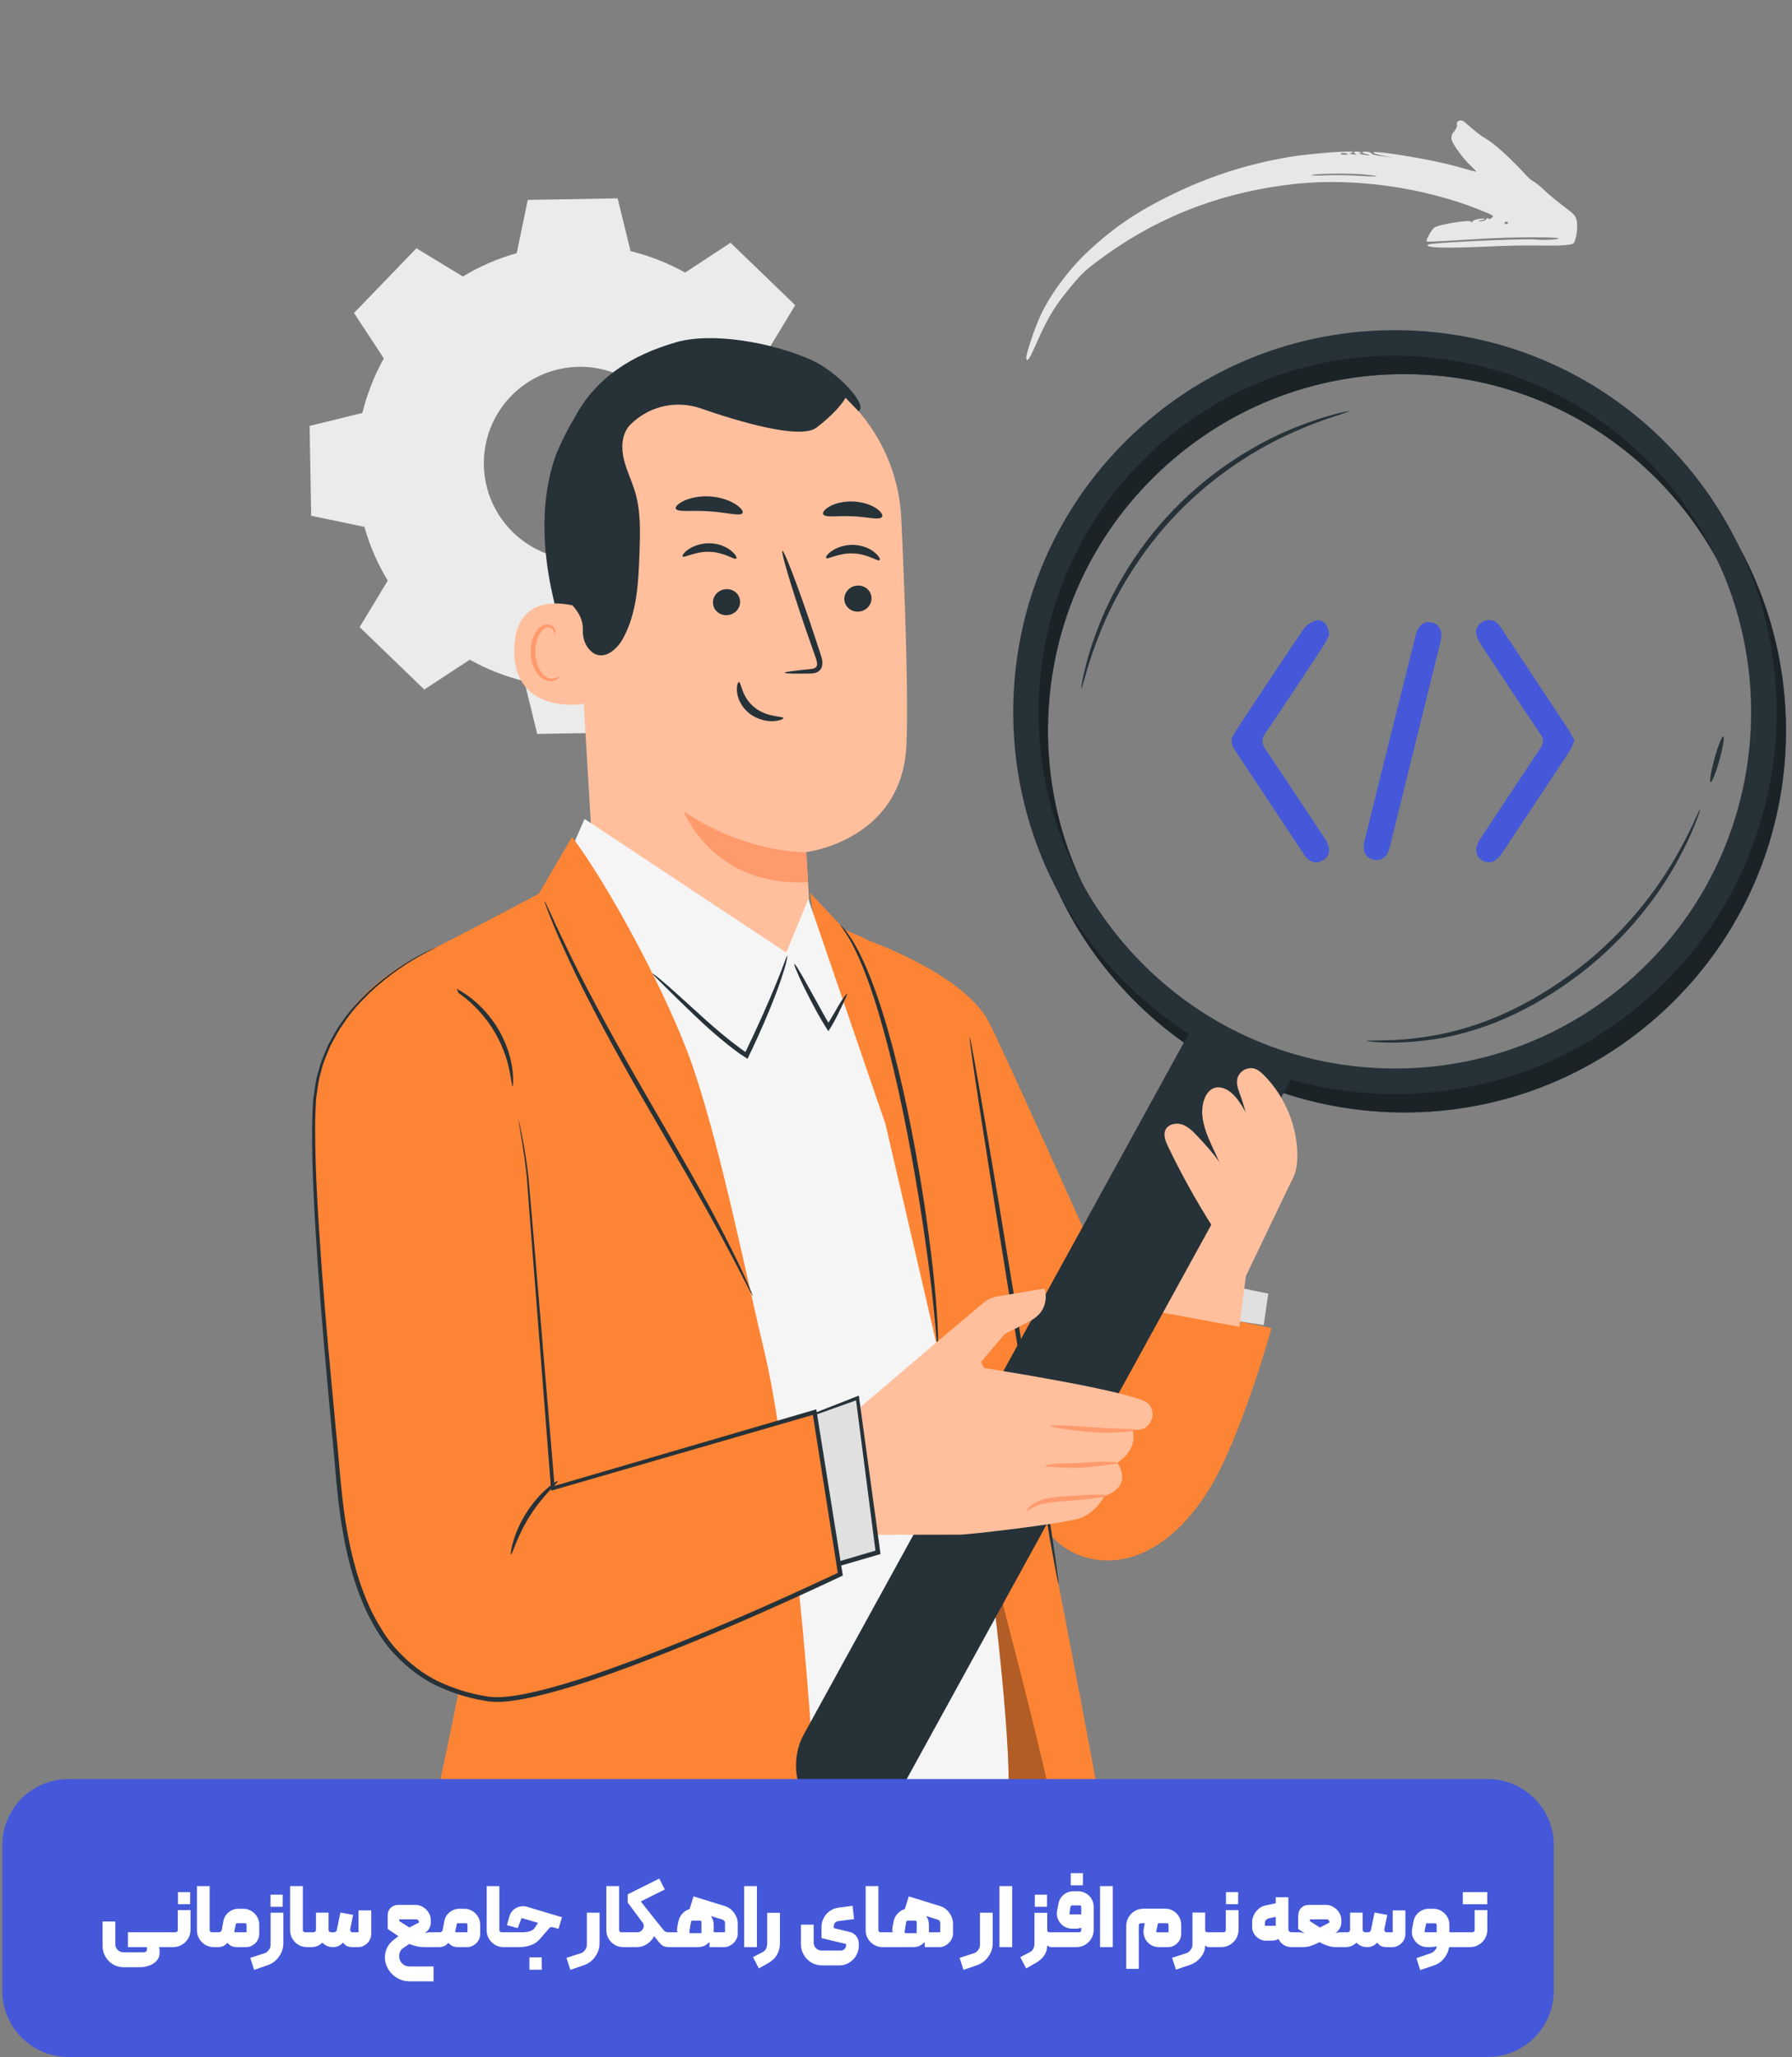 <svg width="271" height="311" viewBox="0 0 271 311" fill="none" xmlns="http://www.w3.org/2000/svg">
<rect x="0" y="0" width="271" height="311" fill="#808080" stroke="none"/>
<path d="M235.779 37.122C234.783 37.133 232.903 37.136 231.569 37.113C230.271 37.096 227.495 37.161 225.402 37.257C218.519 37.581 215.301 37.471 215.975 36.977C216.383 36.678 230.401 36.032 232.324 36.217C233.55 36.349 236.069 36.191 235.662 36.021C235.134 35.814 228.296 35.856 224.629 36.074C222.676 36.192 219.905 36.348 218.463 36.435C217.022 36.523 215.803 36.572 215.759 36.511C215.61 36.307 216.449 34.755 216.898 34.426C217.592 33.918 222.448 33.141 222.479 33.525C222.501 33.727 222.557 33.717 222.62 33.546C222.683 33.375 223.13 33.172 223.611 33.101C224.573 32.959 224.91 33.118 223.998 33.286C223.421 33.397 223.4 33.412 223.956 33.442C224.299 33.441 224.665 33.298 224.804 33.102C224.908 32.901 225.04 32.867 225.053 33.014C225.046 33.175 225.283 33.157 225.549 32.963C226.028 32.674 225.933 32.588 223.806 31.74C215.405 28.364 205.008 26.889 196.269 27.761C185.358 28.881 175.724 32.47 167.235 38.565C164.322 40.668 163.754 41.178 162.199 43.036C159.694 45.996 158.558 47.828 157.027 51.261C155.678 54.343 155.369 54.82 155.195 54.197C155.079 53.782 156.416 49.741 157.321 47.766C158.772 44.609 161.571 40.809 164.411 38.135C168.749 34.081 172.435 31.662 178.481 28.826C183.82 26.352 189.269 24.672 195.205 23.697C198.117 23.22 204.411 22.734 204.589 22.978C204.649 23.059 204.552 23.099 204.385 23.127C203.91 23.163 204.176 23.312 204.767 23.348C205.14 23.387 205.201 23.342 204.98 23.254C204.472 23.032 204.925 22.794 205.55 22.961C206.018 23.087 206.033 23.107 205.649 23.139C205.426 23.177 205.627 23.28 206.1 23.37C206.61 23.466 207.054 23.516 207.095 23.486C207.156 23.441 206.899 23.348 206.531 23.273C206.163 23.199 205.948 23.076 206.07 22.986C206.315 22.807 207.51 23.025 207.456 23.252C207.46 23.343 208.176 23.506 209.079 23.625L210.694 23.817L209.075 23.535C208.183 23.345 207.564 23.142 207.707 23.037C208.135 22.723 217.223 24.252 220.278 25.169C221.905 25.634 223.239 26 223.265 25.949C223.256 25.894 222.882 25.512 222.428 25.063C221.289 24.023 219.755 21.928 219.532 21.154C219.422 20.704 219.544 20.271 219.892 19.89C220.18 19.555 220.393 19.117 220.335 18.91C220.146 18.267 220.954 17.957 221.523 18.477C222.952 19.742 223.882 20.498 224.564 20.873C226.039 21.73 228.287 23.77 231.023 26.734C231.207 26.943 231.657 27.3 232.023 27.5C232.369 27.716 233.089 28.313 233.623 28.828C234.157 29.343 235.387 30.379 236.423 31.151C238.09 32.399 238.289 32.628 238.456 33.412C238.665 34.383 238.329 36.535 237.9 36.849C237.737 36.969 236.78 37.076 235.779 37.122ZM228.067 33.617C228.022 33.556 227.866 33.514 227.699 33.543C227.552 33.557 227.48 33.672 227.555 33.774C227.644 33.896 227.821 33.923 227.923 33.848C228.045 33.758 228.097 33.658 228.067 33.617ZM206.299 26.381C204.573 26.208 200.054 26.206 198.632 26.405C197.761 26.543 198.948 26.58 201.203 26.49C202.472 26.466 204.564 26.496 205.831 26.599C208.729 26.788 209.019 26.669 206.299 26.381ZM203.475 23.169C203.213 23.111 202.905 23.118 202.782 23.208C202.66 23.298 202.846 23.38 203.189 23.378C203.983 23.391 204.085 23.316 203.475 23.169Z" fill="#E7E7E7"/>
<path d="M70.005 41.806C72.57 40.247 75.306 39.071 78.14 38.278L79.813 30.229L93.404 29.988L95.36 37.966C98.208 38.674 100.986 39.751 103.608 41.211L110.482 36.705L120.26 46.142L116.009 53.17C117.568 55.734 118.744 58.483 119.538 61.303L127.588 62.975L127.828 76.564L119.849 78.519C119.141 81.367 118.064 84.144 116.604 86.766L121.111 93.638L111.672 103.415L104.643 99.15C102.077 100.709 99.342 101.885 96.508 102.678L94.835 110.726L81.244 110.967L79.288 102.99C76.439 102.281 73.662 101.204 71.04 99.745L64.166 104.251L54.387 94.814L58.639 87.786C57.08 85.221 55.904 82.487 55.11 79.653L47.06 77.981L46.819 64.392L54.798 62.437C55.507 59.589 56.584 56.811 58.044 54.19L53.537 47.318L62.976 37.541L70.005 41.806ZM77.261 59.914C71.663 65.71 71.834 74.934 77.63 80.531C83.427 86.128 92.653 85.958 98.251 80.163C103.849 74.367 103.679 65.143 97.882 59.546C92.086 53.949 82.86 54.119 77.261 59.914Z" fill="#EBEBEB"/>
<path d="M87.777 103.906C85.822 98.253 83.88 92.556 82.93 86.662C81.981 80.753 82.038 74.59 84.008 68.936C84.305 68.086 86.885 62.333 87.791 62.404C88.444 62.46 86.885 67.802 87.21 68.355C90.428 73.64 91.391 80.045 91.009 86.223C90.626 92.401 89.45 97.955 87.763 103.906" fill="#263238"/>
<path d="M109.05 52.839L110.439 52.882C124.399 53.364 135.666 64.472 136.304 78.429C136.899 91.409 137.395 105.762 137.069 112.72C136.403 127.102 121.933 128.83 121.933 128.83C121.905 128.83 122.826 144.02 122.826 144.02L107.661 144.516L90.272 139.755L86.757 81.093C85.978 66.116 94.056 53.179 109.05 52.825V52.839Z" fill="#FFBF9D"/>
<path d="M121.932 128.845C121.932 128.845 112.848 129.071 103.395 122.667C103.395 122.667 107.788 134.172 122.188 133.365L121.932 128.845Z" fill="#FF9A6C"/>
<path d="M131.797 90.474C131.797 91.565 130.876 92.457 129.742 92.472C128.608 92.5 127.687 91.635 127.687 90.544C127.687 89.453 128.608 88.561 129.742 88.532C130.876 88.504 131.797 89.368 131.797 90.46V90.474Z" fill="#263238"/>
<path d="M133.029 84.692C132.76 84.947 131.244 83.743 129.033 83.672C126.822 83.573 125.164 84.65 124.937 84.367C124.824 84.239 125.093 83.771 125.83 83.275C126.539 82.794 127.743 82.326 129.118 82.383C130.493 82.439 131.641 82.978 132.278 83.531C132.944 84.069 133.157 84.565 133.029 84.678V84.692Z" fill="#263238"/>
<path d="M111.927 91.012C111.927 92.103 111.006 92.996 109.872 93.01C108.738 93.038 107.817 92.174 107.817 91.083C107.817 89.992 108.738 89.099 109.872 89.071C111.006 89.042 111.927 89.907 111.927 90.998V91.012Z" fill="#263238"/>
<path d="M111.346 84.452C111.077 84.707 109.56 83.502 107.349 83.431C105.138 83.332 103.48 84.409 103.253 84.126C103.14 83.998 103.409 83.531 104.146 83.035C104.855 82.553 106.06 82.085 107.434 82.142C108.809 82.199 109.957 82.737 110.595 83.29C111.261 83.828 111.473 84.324 111.346 84.438V84.452Z" fill="#263238"/>
<path d="M118.688 101.71C118.688 101.583 120.062 101.398 122.302 101.186C122.869 101.143 123.407 101.058 123.521 100.676C123.662 100.279 123.45 99.656 123.195 98.99C122.713 97.601 122.202 96.156 121.678 94.639C119.566 88.447 118.064 83.346 118.319 83.275C118.574 83.191 120.488 88.15 122.585 94.342C123.095 95.872 123.577 97.332 124.031 98.72C124.215 99.372 124.569 100.109 124.243 100.945C124.073 101.356 123.648 101.653 123.294 101.738C122.925 101.838 122.613 101.838 122.33 101.838C120.091 101.88 118.702 101.838 118.688 101.724V101.71Z" fill="#263238"/>
<path d="M112.296 77.565C111.97 78.118 109.858 77.452 107.236 77.31C104.628 77.112 102.432 77.494 102.191 76.899C102.091 76.616 102.545 76.12 103.48 75.695C104.402 75.27 105.819 74.958 107.392 75.057C108.951 75.156 110.311 75.652 111.176 76.205C112.04 76.743 112.437 77.296 112.296 77.565Z" fill="#263238"/>
<path d="M133.356 78.189C132.888 78.685 131.103 78.132 128.934 78.061C126.766 77.934 124.923 78.316 124.513 77.792C124.328 77.537 124.626 77.041 125.448 76.573C126.242 76.12 127.574 75.751 129.062 75.822C130.55 75.893 131.825 76.375 132.577 76.899C133.328 77.424 133.569 77.948 133.37 78.189H133.356Z" fill="#263238"/>
<path d="M87.565 91.806C87.324 91.692 77.786 88.547 77.757 98.38C77.729 108.228 88.571 106.556 88.585 106.273C88.599 105.989 87.565 91.806 87.565 91.806Z" fill="#FFBF9D"/>
<path d="M84.645 102.206C84.645 102.206 84.475 102.319 84.178 102.461C83.894 102.589 83.412 102.674 82.902 102.489C81.868 102.107 80.989 100.449 80.946 98.678C80.918 97.785 81.116 96.935 81.428 96.227C81.726 95.504 82.194 95.008 82.718 94.909C83.242 94.795 83.611 95.107 83.724 95.376C83.852 95.645 83.795 95.844 83.838 95.858C83.866 95.886 84.05 95.688 83.965 95.291C83.922 95.093 83.809 94.866 83.582 94.668C83.341 94.469 83.001 94.37 82.633 94.413C81.868 94.469 81.187 95.164 80.833 95.929C80.436 96.708 80.209 97.672 80.238 98.678C80.294 100.662 81.301 102.518 82.732 102.929C83.427 103.113 84.008 102.9 84.305 102.674C84.617 102.433 84.659 102.206 84.631 102.192L84.645 102.206Z" fill="#FF9A6C"/>
<path d="M129.827 62.177C131.414 61.284 126.595 56.155 122.67 54.412C116.731 51.763 107.689 50.175 102.247 51.748C95.685 53.647 90.257 56.949 86.998 62.956C83.738 68.95 82.548 75.922 82.774 82.751C82.845 84.834 83.072 87.002 84.206 88.759C85.595 90.927 88.245 92.287 88.146 95.277C88.103 96.368 88.429 97.473 89.195 98.281C91.009 100.18 93.205 98.366 94.197 96.567C96.337 92.698 96.55 88.093 96.706 83.672C96.819 80.527 96.933 77.324 96.026 74.32C95.53 72.677 94.75 71.132 94.353 69.474C93.956 67.817 93.985 65.918 95.019 64.558C95.189 64.331 95.459 64.062 95.813 63.75C98.591 61.284 102.488 60.533 105.989 61.752C111.544 63.679 121.026 66.541 123.492 64.643C127.035 61.908 127.871 60.137 127.871 60.137L129.841 62.191L129.827 62.177Z" fill="#263238"/>
<path d="M111.757 103.127C112.097 103.099 112.125 105.366 114.081 106.939C116.037 108.526 118.432 108.242 118.46 108.554C118.489 108.696 117.936 108.993 116.916 109.036C115.924 109.078 114.464 108.781 113.259 107.817C112.069 106.84 111.544 105.536 111.459 104.615C111.36 103.666 111.601 103.113 111.757 103.113V103.127Z" fill="#263238"/>
<path d="M149.456 185.31L131.103 142.022L127.758 140.563L122.5 134.994L143.829 280.317H167.653C165.017 263.555 149.442 185.325 149.442 185.325L149.456 185.31Z" fill="#FD8434"/>
<g opacity="0.3">
<path d="M128.141 156.66C128.141 156.66 135.326 199.041 134.49 198.786C133.668 198.531 143.829 280.303 143.829 280.303H160.51C158.441 263.484 128.126 156.646 128.126 156.646L128.141 156.66Z" fill="black"/>
</g>
<path d="M191.108 200.344L191.802 195.583L173.038 191.743L171.777 197.312L191.108 200.344Z" fill="#E0E0E0"/>
<path d="M131.088 142.108C131.088 142.108 145.969 147.265 149.64 154.718C153.311 162.172 168.319 195.753 168.319 195.753L168.971 204.099L171.777 196.504L192.285 200.798C192.285 200.798 187.608 217.716 182.647 225.509C174.371 238.489 164.153 237.426 159.334 232.608C154.983 228.272 151.61 218.425 151.61 218.425L131.088 142.108Z" fill="#FD8434"/>
<path d="M141.802 204.241C141.802 204.241 141.703 203.306 141.562 201.634C141.42 199.962 141.193 197.525 140.839 194.535C140.13 188.555 138.94 180.309 137.196 171.283C135.439 162.257 133.398 154.18 131.357 148.526C130.351 145.692 129.317 143.496 128.495 142.037C127.644 140.591 127.035 139.883 127.092 139.84C127.106 139.826 127.276 139.996 127.573 140.322C127.885 140.648 128.254 141.187 128.736 141.895C129.643 143.326 130.762 145.522 131.839 148.356C134.022 154.01 136.148 162.101 137.905 171.155C139.662 180.195 140.768 188.47 141.349 194.478C141.632 197.482 141.788 199.919 141.845 201.605C141.859 202.456 141.873 203.107 141.859 203.547C141.859 203.986 141.831 204.227 141.802 204.227V204.241Z" fill="#263238"/>
<path d="M146.635 156.815C146.834 156.787 149.994 175.264 153.707 198.077C157.421 220.904 160.269 239.424 160.085 239.452C159.887 239.481 156.726 221.018 153.013 198.191C149.3 175.378 146.451 156.844 146.635 156.815Z" fill="#263238"/>
<path d="M82.802 136.681L88.4 123.815L118.899 144.02L122.244 135.944L133.908 169.951L149.625 237.667C150.121 239.523 153.366 267.338 152.318 272.311C151.567 275.882 151.113 278.121 147.825 279.708L144.679 280.175L110.991 281.281L88.074 151.233L82.816 136.681H82.802Z" fill="#F5F5F5"/>
<path d="M63.925 281.281H123.591C123.321 261.968 119.424 220.238 115.569 204.241C112.99 193.557 109.234 174.556 104.926 161.718C101.326 150.978 91.915 133.606 86.502 126.549L81.485 135.122C81.485 135.122 69.948 141.286 64.293 144.035C46.876 152.522 44.608 167.853 50.22 186.401C51.156 189.476 51.822 191.134 53.111 194.733C58.752 210.475 71.961 237.893 71.408 243.646C70.841 249.569 67.142 266.743 63.925 281.281Z" fill="#FD8434"/>
<path d="M113.855 195.966C113.855 195.966 113.713 195.768 113.501 195.371C113.26 194.903 112.962 194.322 112.594 193.628C111.828 192.098 110.68 189.916 109.235 187.223C106.358 181.839 102.106 174.556 97.415 166.479C92.724 158.402 88.742 150.935 86.162 145.395C84.873 142.618 83.88 140.35 83.257 138.764C82.974 138.027 82.733 137.417 82.548 136.921C82.392 136.496 82.322 136.27 82.35 136.27C82.378 136.27 82.492 136.468 82.69 136.879C82.917 137.361 83.186 137.942 83.526 138.664C84.221 140.223 85.284 142.448 86.63 145.196C89.323 150.68 93.362 158.091 98.039 166.153C102.716 174.216 106.925 181.555 109.688 187.011C111.077 189.731 112.154 191.97 112.849 193.529C113.161 194.251 113.416 194.847 113.628 195.342C113.798 195.753 113.883 195.98 113.855 195.994V195.966Z" fill="#263238"/>
<path d="M77.517 164.254C77.404 164.254 77.347 163.192 76.978 161.548C76.624 159.904 75.859 157.68 74.484 155.512C73.109 153.344 71.423 151.714 70.091 150.68C68.758 149.646 67.823 149.15 67.866 149.051C67.894 148.98 68.929 149.32 70.374 150.283C71.82 151.233 73.634 152.89 75.079 155.143C76.511 157.396 77.219 159.749 77.46 161.463C77.701 163.192 77.574 164.269 77.503 164.254H77.517Z" fill="#263238"/>
<path d="M119.07 144.531C119.07 144.531 119.042 144.984 118.829 145.777C118.616 146.571 118.262 147.704 117.766 149.079C116.774 151.842 115.201 155.611 113.217 159.72L113.047 160.089L112.721 159.862C112.381 159.635 111.984 159.409 111.629 159.139C107.661 156.235 104.6 153.075 102.304 150.878C101.27 149.844 100.377 148.966 99.626 148.229C99.002 147.605 98.662 147.251 98.69 147.209C98.719 147.18 99.129 147.464 99.81 148.03C100.504 148.597 101.468 149.447 102.644 150.51C105.025 152.607 108.157 155.724 112.026 158.558C112.381 158.828 112.749 159.04 113.075 159.267L112.565 159.409C114.549 155.314 116.193 151.601 117.298 148.895C118.418 146.188 118.957 144.488 119.056 144.516L119.07 144.531Z" fill="#263238"/>
<path d="M128.141 150.255C128.141 150.255 127.928 150.836 127.489 151.757C127.035 152.678 126.468 154.01 125.547 155.469L125.264 155.909L124.98 155.455C124.555 154.789 124.13 154.052 123.69 153.287C121.465 149.249 119.963 145.834 120.133 145.749C120.317 145.65 122.103 148.923 124.314 152.933C124.739 153.698 125.15 154.435 125.547 155.087H124.98C125.901 153.712 126.553 152.409 127.12 151.53C127.673 150.652 128.084 150.184 128.155 150.227L128.141 150.255Z" fill="#263238"/>
<path d="M184.801 169.851L170.544 184.574L169.963 197.383L187.423 200.599L188.415 192.919L195.445 178.268L184.801 169.851Z" fill="#FFBF9D"/>
<path d="M155.748 99.16C158.016 87.725 163.741 76.871 172.882 68.313C184.135 57.77 198.832 52.244 214.252 52.74C229.671 53.25 243.971 59.726 254.515 70.977C276.284 94.215 275.093 130.829 251.851 152.593C240.598 163.135 225.901 168.661 210.482 168.165C195.062 167.655 180.762 161.18 170.218 149.929C157.009 135.83 152.262 116.801 155.748 99.16ZM265.201 120.981C268.461 104.516 264.025 86.775 251.709 73.612C241.873 63.112 228.523 57.062 214.138 56.594C199.753 56.127 186.049 61.285 175.533 71.118C165.031 80.952 158.979 94.299 158.512 108.682C158.044 123.064 163.203 136.766 173.038 147.279C182.874 157.779 196.224 163.829 210.609 164.297C224.994 164.765 238.699 159.607 249.215 149.773C257.746 141.782 263.089 131.65 265.201 120.981Z" fill="#455A64"/>
<path d="M155.748 99.16C158.016 87.725 163.741 76.871 172.882 68.313C184.135 57.77 198.832 52.244 214.252 52.74C229.671 53.25 243.971 59.726 254.515 70.977C276.284 94.215 275.093 130.829 251.851 152.593C240.598 163.135 225.901 168.661 210.482 168.165C195.062 167.655 180.762 161.18 170.218 149.929C157.009 135.83 152.262 116.801 155.748 99.16ZM265.201 120.981C268.461 104.516 264.025 86.775 251.709 73.612C241.873 63.112 228.523 57.062 214.138 56.594C199.753 56.127 186.049 61.285 175.533 71.118C165.031 80.952 158.979 94.299 158.512 108.682C158.044 123.064 163.203 136.766 173.038 147.279C182.874 157.779 196.224 163.829 210.609 164.297C224.994 164.765 238.699 159.607 249.215 149.773C257.746 141.782 263.089 131.65 265.201 120.981Z" fill="#263238"/>
<g opacity="0.3">
<path d="M155.748 99.16C158.016 87.725 163.741 76.871 172.882 68.313C184.135 57.77 198.832 52.244 214.252 52.74C229.671 53.25 243.971 59.726 254.515 70.977C276.284 94.215 275.093 130.829 251.851 152.593C240.598 163.135 225.901 168.661 210.482 168.165C195.062 167.655 180.762 161.18 170.218 149.929C157.009 135.83 152.262 116.801 155.748 99.16ZM265.201 120.981C268.461 104.516 264.025 86.775 251.709 73.612C241.873 63.112 228.523 57.062 214.138 56.594C199.753 56.127 186.049 61.285 175.533 71.118C165.031 80.952 158.979 94.299 158.512 108.682C158.044 123.064 163.203 136.766 173.038 147.279C182.874 157.779 196.224 163.829 210.609 164.297C224.994 164.765 238.699 159.607 249.215 149.773C257.746 141.782 263.089 131.65 265.201 120.981Z" fill="black"/>
</g>
<path d="M154.331 96.368C156.598 84.933 162.324 74.08 171.465 65.521C182.718 54.979 197.415 49.453 212.834 49.949C228.254 50.459 242.553 56.934 253.098 68.185C274.866 91.423 273.676 128.037 250.433 149.802C239.18 160.344 224.484 165.87 209.064 165.374C193.645 164.878 179.345 158.388 168.801 147.138C155.592 133.039 150.844 114.009 154.331 96.368ZM263.784 118.204C267.043 101.739 262.607 83.998 250.292 70.835C240.456 60.335 227.106 54.285 212.721 53.817C198.336 53.35 184.631 58.507 174.115 68.341C163.613 78.175 157.562 91.522 157.094 105.904C156.627 120.286 161.785 133.988 171.621 144.502C181.456 155.002 194.807 161.052 209.192 161.52C223.577 161.987 237.281 156.83 247.797 146.996C256.329 139.004 261.672 128.873 263.784 118.204Z" fill="#263238"/>
<path d="M125.801 273.884L122.669 272.113C119.863 270.54 119.821 265.269 121.535 262.265L181.017 154.01L195.756 162.285L136.36 270.37C134.163 274.054 129.401 275.896 125.801 273.87V273.884Z" fill="#263238"/>
<path d="M125.901 214.741L128.409 214.202L141.547 203.008L148.732 196.972C149.342 196.462 150.065 196.136 150.844 196.008L157.959 194.818C157.959 194.818 159.078 197.921 155.833 199.693L151.935 201.705L148.364 205.927L148.817 206.834C148.817 206.834 172.216 210.461 173.676 212.247C175.135 214.032 173.676 215.647 173.024 215.973C172.372 216.299 171.238 216.129 171.238 216.129C171.238 216.129 172.372 218.892 168.97 221.159C168.97 221.159 171.564 224.56 167.029 226.19C167.029 226.19 165.725 228.783 163.131 229.59C160.538 230.398 146.578 232.027 145.118 232.027C143.659 232.027 128.353 232.056 128.353 232.056L124.979 232.608L125.901 214.726V214.741Z" fill="#FFBF9D"/>
<path d="M171.777 216.186C171.791 216.37 168.9 216.781 165.315 216.54C161.743 216.271 158.895 215.775 158.909 215.591C158.923 215.364 161.828 215.548 165.357 215.803C168.886 216.044 171.763 215.973 171.777 216.186Z" fill="#FF9A6C"/>
<path d="M168.971 221.188C168.971 221.287 168.362 221.372 167.384 221.499C166.406 221.627 165.06 221.811 163.543 221.91C162.013 222.009 160.638 221.868 159.66 221.825C158.682 221.754 158.087 221.769 158.059 221.684C158.03 221.584 158.654 221.372 159.646 221.301C160.652 221.202 162.013 221.273 163.487 221.173C164.975 221.088 166.349 220.975 167.341 220.989C168.333 220.989 168.957 221.088 168.957 221.188H168.971Z" fill="#FF9A6C"/>
<path d="M167.483 226.104C167.497 226.303 164.676 226.685 161.176 226.955C159.419 227.068 157.874 227.196 156.853 227.621C155.819 228.003 155.351 228.556 155.266 228.485C155.195 228.457 155.549 227.72 156.641 227.153C157.718 226.558 159.376 226.331 161.119 226.218C164.62 225.949 167.468 225.906 167.483 226.104Z" fill="#FF9A6C"/>
<path d="M118.673 215.492L122.471 237.724L132.774 234.705L129.671 211.368L118.673 215.492Z" fill="#E0E0E0"/>
<path d="M118.673 215.492C118.673 215.492 118.886 215.364 119.368 215.166C119.934 214.939 120.643 214.641 121.508 214.287C123.52 213.494 126.255 212.431 129.572 211.127L129.883 211L129.926 211.34C130.748 217.305 131.811 225.127 132.987 233.685C133.03 234.011 133.072 234.337 133.115 234.663L133.157 234.961L132.86 235.046C129.231 236.108 125.745 237.114 122.542 238.05L122.188 238.149L122.131 237.78C121.04 231.206 120.147 225.594 119.538 221.655C119.254 219.771 119.027 218.24 118.857 217.079C118.701 216.016 118.645 215.463 118.673 215.477C118.701 215.492 118.843 216.087 119.056 217.178C119.282 218.354 119.58 219.898 119.934 221.797C120.671 225.722 121.678 231.234 122.797 237.667L122.372 237.398C125.575 236.448 129.047 235.428 132.69 234.351L132.434 234.734C132.392 234.408 132.349 234.082 132.307 233.756C131.201 225.184 130.195 217.362 129.416 211.397L129.77 211.609C126.468 212.785 123.747 213.749 121.748 214.471C120.841 214.783 120.104 215.038 119.509 215.237C118.985 215.407 118.701 215.492 118.673 215.477V215.492Z" fill="#263238"/>
<path d="M66.08 143.199C66.08 143.199 48.875 150.057 47.571 166.182C46.55 178.707 50.561 216.37 51.114 223.072C52.744 242.895 58.625 254.514 73.761 256.881C84.22 258.524 127.078 238.007 127.078 238.007L123.18 213.494L83.597 225.013L79.77 177.871C79.77 177.871 79.402 174.187 78.381 169.256" fill="#FD8434"/>
<path d="M78.395 169.242C78.395 169.242 78.495 169.568 78.636 170.22C78.778 170.872 78.977 171.835 79.203 173.096C79.43 174.372 79.685 175.93 79.898 177.801C80.068 179.671 80.252 181.825 80.465 184.248C81.287 193.954 82.463 207.911 83.894 224.985L83.54 224.744C95.246 221.315 108.611 217.419 123.095 213.182L123.449 213.083L123.506 213.451C124.753 221.301 126.071 229.505 127.418 237.95L127.46 238.205L127.233 238.319C117.469 242.91 107.123 247.501 96.267 251.61C91.221 253.494 86.19 255.265 81.06 256.47C79.77 256.767 78.48 257.022 77.177 257.178C75.887 257.348 74.512 257.377 73.208 257.122C70.629 256.697 68.149 255.875 65.825 254.77C63.514 253.622 61.474 252.006 59.745 250.179C57.973 248.351 56.712 246.169 55.592 243.987C53.466 239.523 52.332 234.805 51.61 230.2C50.887 225.566 50.66 221.032 50.192 216.639C49.796 212.247 49.413 207.982 49.044 203.844C48.336 195.583 47.769 187.889 47.443 180.847C47.273 177.319 47.174 173.975 47.202 170.787C47.202 169.2 47.273 167.655 47.372 166.153C47.613 164.665 47.727 163.206 48.194 161.86C48.506 160.471 49.115 159.253 49.597 158.034C50.249 156.901 50.788 155.753 51.511 154.789C52.843 152.777 54.387 151.19 55.819 149.816C58.752 147.152 61.403 145.551 63.217 144.545C64.138 144.049 64.847 143.723 65.343 143.496C65.839 143.284 66.094 143.199 66.094 143.199C66.094 143.199 65.853 143.326 65.371 143.553C64.889 143.794 64.195 144.148 63.288 144.658C61.502 145.692 58.894 147.322 56.017 150C54.614 151.374 53.098 152.947 51.808 154.959C51.085 155.909 50.575 157.056 49.937 158.176C49.47 159.38 48.874 160.585 48.577 161.945C48.137 163.263 48.024 164.708 47.797 166.167C47.712 167.655 47.641 169.186 47.656 170.773C47.656 173.932 47.769 177.29 47.953 180.805C48.322 187.833 48.917 195.527 49.64 203.773C50.022 207.897 50.419 212.162 50.83 216.554C51.298 220.947 51.539 225.495 52.262 230.072C52.984 234.649 54.132 239.311 56.216 243.675C57.321 245.814 58.554 247.94 60.269 249.711C61.941 251.482 63.911 253.041 66.15 254.146C68.404 255.223 70.813 256.016 73.336 256.427C74.569 256.668 75.816 256.64 77.092 256.47C78.367 256.328 79.628 256.073 80.904 255.776C85.978 254.585 90.995 252.814 96.026 250.944C106.854 246.849 117.185 242.272 126.936 237.695L126.737 238.064C125.405 229.604 124.101 221.414 122.868 213.55L123.279 213.82C108.781 218.014 95.402 221.882 83.682 225.283L83.356 225.382L83.327 225.056C81.995 207.982 80.904 194.025 80.139 184.304C79.954 181.881 79.799 179.728 79.657 177.857C79.458 176.001 79.232 174.428 79.033 173.153C78.821 171.906 78.665 170.943 78.551 170.262C78.438 169.611 78.395 169.271 78.395 169.271V169.242Z" fill="#263238"/>
<path d="M77.276 235.017C77.106 235.017 77.559 231.9 79.614 228.697C81.655 225.481 84.277 223.766 84.362 223.922C84.504 224.092 82.165 225.991 80.21 229.08C78.225 232.141 77.474 235.074 77.276 235.017Z" fill="#263238"/>
<path d="M187.707 162.073C188.161 161.633 189.068 161.364 189.663 161.548C190.273 161.732 190.755 162.172 191.208 162.625C194.354 165.827 196.197 170.291 196.197 174.783C196.197 176.71 195.687 178.92 193.972 179.799L192.03 178.679C191.421 177.9 189.621 176.596 189.38 175.647C188.374 171.623 189.819 171.793 187.297 164.807C187.056 164.127 186.772 162.979 187.707 162.101V162.073Z" fill="#FFBF9D"/>
<path d="M188.161 167.783C187.622 166.834 186.999 165.898 186.233 165.247C185.468 164.581 184.504 164.212 183.668 164.481C182.322 164.907 181.67 166.834 181.826 168.633C181.982 170.433 182.747 172.119 183.498 173.748C185.1 177.206 186.687 180.663 188.288 184.12L189.21 183.44C189.876 184.092 190.839 183.752 191.279 182.987C191.718 182.222 191.761 181.159 191.732 180.167C191.591 175.845 190.273 171.467 188.161 167.783Z" fill="#FFBF9D"/>
<path d="M185.808 178.127C184.703 175.69 182.86 173.663 181.018 171.708C180.38 171.028 179.686 170.333 178.793 170.022C177.9 169.71 176.738 169.937 176.284 170.759C175.859 171.552 176.242 172.501 176.624 173.309C179.019 178.311 181.783 183.143 184.873 187.776L187.736 184.9C189.039 182.562 186.914 180.578 185.808 178.141V178.127Z" fill="#FFBF9D"/>
<path d="M204.076 62.177C204.076 62.177 203.268 62.489 201.794 62.956C200.32 63.424 198.194 64.189 195.672 65.308C190.612 67.519 183.923 71.501 178.055 77.579C172.174 83.658 168.418 90.474 166.377 95.603C165.343 98.168 164.662 100.307 164.237 101.809C163.812 103.297 163.585 104.133 163.529 104.119C163.5 104.119 163.529 103.892 163.585 103.495C163.656 103.099 163.741 102.489 163.94 101.738C164.28 100.208 164.875 98.026 165.867 95.405C167.795 90.176 171.522 83.205 177.503 77.041C183.469 70.863 190.3 66.91 195.473 64.798C198.053 63.736 200.221 63.056 201.737 62.659C202.489 62.446 203.084 62.333 203.495 62.248C203.892 62.163 204.118 62.135 204.118 62.163L204.076 62.177Z" fill="#263238"/>
<path d="M224.976 268.974H10.352C4.829 268.974 0.352 273.451 0.352 278.974V300.997C0.352 306.519 4.829 310.997 10.352 310.997H224.976C230.499 310.997 234.976 306.519 234.976 300.997V278.974C234.976 273.451 230.499 268.974 224.976 268.974Z" fill="#4558D9"/>
<path d="M24.041 294.385C24.067 294.455 24.088 294.528 24.106 294.606C24.123 294.684 24.132 294.788 24.132 294.918V295.308C24.132 295.733 23.989 296.106 23.703 296.426C23.425 296.756 23.057 297.003 22.598 297.167C22.138 297.341 21.657 297.427 21.155 297.427H18.711C18.13 297.427 17.593 297.284 17.099 296.998C16.613 296.712 16.228 296.322 15.942 295.828C15.656 295.343 15.513 294.81 15.513 294.229V290.511H17.437V293.956C17.437 294.286 17.554 294.567 17.788 294.801C18.022 295.044 18.308 295.165 18.646 295.165H21.701C21.865 295.165 21.991 295.126 22.078 295.048C22.173 294.979 22.221 294.875 22.221 294.736V294.385H19.348V292.136H24.717C24.786 292.136 24.834 292.149 24.86 292.175C24.886 292.193 24.899 292.232 24.899 292.292V294.19C24.899 294.242 24.881 294.29 24.847 294.333C24.812 294.368 24.769 294.385 24.717 294.385H24.041ZM24.717 294.385C24.674 294.385 24.635 294.368 24.6 294.333C24.557 294.29 24.535 294.247 24.535 294.203V292.331C24.535 292.279 24.553 292.236 24.587 292.201C24.622 292.158 24.665 292.136 24.717 292.136H26.55C26.654 292.136 26.737 292.106 26.797 292.045C26.858 291.985 26.888 291.898 26.888 291.785V288.795H28.812V291.759C28.812 292.245 28.695 292.687 28.461 293.085C28.227 293.484 27.907 293.8 27.499 294.034C27.101 294.268 26.663 294.385 26.186 294.385H24.717ZM26.914 286.065H28.76L28.747 287.898H26.914V286.065ZM32.343 294.385C31.875 294.385 31.446 294.273 31.056 294.047C30.666 293.813 30.354 293.501 30.12 293.111C29.895 292.721 29.782 292.297 29.782 291.837V285.168H31.706V291.785C31.706 291.889 31.736 291.976 31.797 292.045C31.858 292.106 31.94 292.136 32.044 292.136H32.694C32.746 292.136 32.789 292.158 32.824 292.201C32.859 292.236 32.876 292.279 32.876 292.331V294.203C32.876 294.325 32.816 294.385 32.694 294.385H32.343ZM32.69 294.385C32.647 294.385 32.608 294.368 32.573 294.333C32.53 294.29 32.508 294.247 32.508 294.203V292.318C32.508 292.249 32.521 292.201 32.547 292.175C32.573 292.149 32.621 292.136 32.69 292.136H33.106C33.21 292.136 33.301 292.106 33.379 292.045C33.466 291.985 33.518 291.902 33.535 291.798L33.782 290.459C33.877 289.922 34.142 289.476 34.575 289.12C35.017 288.765 35.511 288.587 36.057 288.587H36.785C37.218 288.587 37.621 288.696 37.994 288.912C38.367 289.129 38.661 289.424 38.878 289.796C39.095 290.16 39.203 290.563 39.203 291.005V292.435C39.203 292.773 39.112 293.094 38.93 293.397C38.748 293.692 38.505 293.93 38.202 294.112C37.907 294.294 37.591 294.385 37.253 294.385H35.823C35.546 294.385 35.29 294.338 35.056 294.242C34.822 294.147 34.601 293.978 34.393 293.735C34.185 293.978 33.964 294.147 33.73 294.242C33.505 294.338 33.245 294.385 32.95 294.385H32.69ZM37.279 292.136V290.979C37.279 290.927 37.262 290.88 37.227 290.836C37.192 290.793 37.145 290.771 37.084 290.771H35.849C35.754 290.771 35.689 290.832 35.654 290.953L35.433 291.993V292.019C35.433 292.054 35.446 292.084 35.472 292.11C35.498 292.128 35.528 292.136 35.563 292.136H37.279ZM37.845 296.01L39.99 295.321C40.25 295.235 40.471 295.07 40.653 294.827C40.835 294.585 40.926 294.316 40.926 294.021V289.185H42.85V293.813C42.85 294.541 42.629 295.213 42.187 295.828C41.753 296.444 41.19 296.873 40.497 297.115L38.43 297.83L37.845 296.01ZM40.913 286.455H42.759L42.746 288.288H40.913V286.455ZM46.435 294.385C45.967 294.385 45.538 294.273 45.148 294.047C44.758 293.813 44.446 293.501 44.212 293.111C43.987 292.721 43.874 292.297 43.874 291.837V285.168H45.798V291.785C45.798 291.889 45.828 291.976 45.889 292.045C45.95 292.106 46.032 292.136 46.136 292.136H46.786C46.838 292.136 46.881 292.158 46.916 292.201C46.951 292.236 46.968 292.279 46.968 292.331V294.203C46.968 294.325 46.907 294.385 46.786 294.385H46.435ZM46.782 294.385C46.738 294.385 46.699 294.368 46.665 294.333C46.621 294.29 46.6 294.247 46.6 294.203V292.331C46.6 292.279 46.621 292.236 46.665 292.201C46.699 292.158 46.738 292.136 46.782 292.136H47.445C47.54 292.136 47.618 292.097 47.679 292.019C47.748 291.941 47.783 291.85 47.783 291.746V289.172H49.681V291.746C49.681 291.85 49.711 291.941 49.772 292.019C49.841 292.097 49.928 292.136 50.032 292.136H50.513C50.617 292.136 50.708 292.106 50.786 292.045C50.872 291.976 50.924 291.885 50.942 291.772L51.475 289.159L53.399 289.51L52.957 291.694C52.939 291.79 52.961 291.889 53.022 291.993C53.091 292.089 53.169 292.136 53.256 292.136H54.218V288.834H56.142V292.422C56.142 292.76 56.051 293.081 55.869 293.384C55.687 293.688 55.444 293.93 55.141 294.112C54.837 294.294 54.517 294.385 54.179 294.385H53.269C52.974 294.385 52.718 294.338 52.502 294.242C52.285 294.138 52.073 293.956 51.865 293.696C51.648 293.948 51.414 294.125 51.163 294.229C50.92 294.333 50.656 294.385 50.37 294.385C49.711 294.385 49.169 294.16 48.745 293.709C48.285 294.16 47.731 294.385 47.081 294.385H46.782ZM61.939 299.559C61.271 299.559 60.652 299.395 60.08 299.065C59.508 298.736 59.053 298.29 58.715 297.726C58.377 297.172 58.208 296.574 58.208 295.932C58.208 295.43 58.316 294.953 58.533 294.502C58.749 294.06 59.035 293.696 59.391 293.41L60.249 292.734L58.637 291.642L58.624 289.718C58.615 289.19 58.762 288.774 59.066 288.47C59.369 288.158 59.781 288.002 60.301 288.002H62.836C63.226 288.002 63.598 288.111 63.954 288.327C64.318 288.535 64.608 288.817 64.825 289.172C65.041 289.528 65.15 289.909 65.15 290.316V290.667C65.15 290.953 65.08 291.231 64.942 291.499C64.812 291.759 64.63 291.98 64.396 292.162L64.227 292.292C64.565 292.188 64.812 292.136 64.968 292.136H66.099C66.159 292.136 66.203 292.158 66.229 292.201C66.263 292.236 66.281 292.279 66.281 292.331V294.203C66.281 294.247 66.263 294.29 66.229 294.333C66.203 294.368 66.159 294.385 66.099 294.385H64.123C63.403 294.385 62.662 294.225 61.9 293.904L60.886 294.593C60.721 294.706 60.591 294.871 60.496 295.087C60.409 295.304 60.366 295.529 60.366 295.763C60.366 296.188 60.513 296.552 60.808 296.855C61.111 297.159 61.484 297.31 61.926 297.31H65.566V299.559H61.939ZM63.343 290.68V290.563C63.343 290.451 63.304 290.36 63.226 290.29C63.148 290.221 63.052 290.186 62.94 290.186H60.392V290.459L61.913 291.421L63.343 290.68ZM66.104 294.385C66.061 294.385 66.022 294.368 65.987 294.333C65.944 294.29 65.922 294.247 65.922 294.203V292.318C65.922 292.249 65.935 292.201 65.961 292.175C65.987 292.149 66.035 292.136 66.104 292.136H66.52C66.624 292.136 66.715 292.106 66.793 292.045C66.88 291.985 66.932 291.902 66.949 291.798L67.196 290.459C67.291 289.922 67.556 289.476 67.989 289.12C68.431 288.765 68.925 288.587 69.471 288.587H70.199C70.632 288.587 71.035 288.696 71.408 288.912C71.781 289.129 72.075 289.424 72.292 289.796C72.509 290.16 72.617 290.563 72.617 291.005V292.435C72.617 292.773 72.526 293.094 72.344 293.397C72.162 293.692 71.919 293.93 71.616 294.112C71.321 294.294 71.005 294.385 70.667 294.385H69.237C68.96 294.385 68.704 294.338 68.47 294.242C68.236 294.147 68.015 293.978 67.807 293.735C67.599 293.978 67.378 294.147 67.144 294.242C66.919 294.338 66.659 294.385 66.364 294.385H66.104ZM70.693 292.136V290.979C70.693 290.927 70.676 290.88 70.641 290.836C70.606 290.793 70.559 290.771 70.498 290.771H69.263C69.168 290.771 69.103 290.832 69.068 290.953L68.847 291.993V292.019C68.847 292.054 68.86 292.084 68.886 292.11C68.912 292.128 68.942 292.136 68.977 292.136H70.693ZM76.155 294.385C75.687 294.385 75.258 294.273 74.868 294.047C74.478 293.813 74.166 293.501 73.932 293.111C73.706 292.721 73.594 292.297 73.594 291.837V285.168H75.518V291.785C75.518 291.889 75.548 291.976 75.609 292.045C75.669 292.106 75.752 292.136 75.856 292.136H76.506C76.558 292.136 76.601 292.158 76.636 292.201C76.67 292.236 76.688 292.279 76.688 292.331V294.203C76.688 294.325 76.627 294.385 76.506 294.385H76.155ZM76.501 294.385C76.38 294.385 76.32 294.325 76.32 294.203V292.331C76.32 292.288 76.341 292.245 76.385 292.201C76.419 292.158 76.458 292.136 76.501 292.136H79.088C79.47 292.136 79.821 292.084 80.141 291.98C80.471 291.876 80.718 291.699 80.882 291.447L81.195 290.966C81.281 290.836 81.342 290.754 81.376 290.719L78.945 290.004C78.902 289.987 78.872 290 78.855 290.043L78.296 291.512L76.657 291.07L77.034 289.744C77.173 289.259 77.433 288.882 77.814 288.613C78.204 288.336 78.629 288.197 79.088 288.197C79.314 288.197 79.522 288.228 79.713 288.288L84.99 289.874L84.457 291.629L83.704 291.408C83.591 291.374 83.487 291.356 83.391 291.356C83.322 291.356 83.261 291.374 83.21 291.408C83.157 291.434 83.097 291.486 83.028 291.564L81.611 293.202C81.255 293.61 80.809 293.909 80.272 294.099C79.743 294.29 79.166 294.385 78.543 294.385H76.501ZM80.064 295.932H81.909L81.936 297.804H80.064V295.932ZM85.668 296.01L87.813 295.321C88.073 295.235 88.294 295.07 88.476 294.827C88.658 294.585 88.749 294.316 88.749 294.021V289.185H90.673V293.813C90.673 294.541 90.452 295.213 90.01 295.828C89.577 296.444 89.013 296.873 88.32 297.115L86.253 297.83L85.668 296.01ZM94.258 294.385C93.79 294.385 93.361 294.273 92.971 294.047C92.581 293.813 92.269 293.501 92.035 293.111C91.81 292.721 91.697 292.297 91.697 291.837V285.168H93.621V291.785C93.621 291.889 93.652 291.976 93.712 292.045C93.773 292.106 93.855 292.136 93.959 292.136H94.609C94.661 292.136 94.705 292.158 94.739 292.201C94.774 292.236 94.791 292.279 94.791 292.331V294.203C94.791 294.325 94.731 294.385 94.609 294.385H94.258ZM94.605 294.385C94.562 294.385 94.523 294.364 94.488 294.32C94.445 294.277 94.423 294.234 94.423 294.19V292.318C94.423 292.275 94.445 292.236 94.488 292.201C94.523 292.158 94.562 292.136 94.605 292.136H96.438C96.698 292.136 96.915 292.032 97.088 291.824C97.27 291.616 97.361 291.391 97.361 291.148C97.361 291.001 97.326 290.88 97.257 290.784L94.93 287.651V286.403L99.701 284.024L100.533 285.675L96.906 287.482L98.648 289.692C99.038 290.186 99.233 290.745 99.233 291.369C99.233 291.881 99.107 292.37 98.856 292.838C98.605 293.298 98.254 293.67 97.803 293.956C97.352 294.242 96.845 294.385 96.282 294.385H94.605ZM101.222 294.385C100.875 294.385 100.589 294.338 100.364 294.242C100.139 294.147 99.909 293.952 99.675 293.657L97.348 290.784L98.648 289.692L100.325 291.785C100.446 291.933 100.563 292.028 100.676 292.071C100.797 292.115 100.945 292.136 101.118 292.136H101.274C101.326 292.136 101.369 292.154 101.404 292.188C101.439 292.214 101.456 292.253 101.456 292.305V294.19C101.456 294.234 101.434 294.277 101.391 294.32C101.348 294.364 101.3 294.385 101.248 294.385H101.222ZM107.302 293.631C106.999 293.9 106.721 294.095 106.47 294.216C106.219 294.329 105.868 294.385 105.417 294.385H101.27C101.149 294.385 101.088 294.325 101.088 294.203V292.318C101.088 292.197 101.149 292.136 101.27 292.136H102.492C102.414 292.041 102.375 291.915 102.375 291.759C102.375 291.699 102.401 291.512 102.453 291.2L102.596 290.498C102.709 289.935 102.982 289.471 103.415 289.107C103.857 288.735 104.36 288.553 104.923 288.561L105.508 288.574C105.941 288.583 106.34 288.696 106.704 288.912C107.077 289.129 107.371 289.424 107.588 289.796C107.813 290.16 107.926 290.563 107.926 291.005V292.136H109.642V290.719C109.642 290.624 109.607 290.529 109.538 290.433C109.477 290.338 109.391 290.273 109.278 290.238L104.273 288.665L104.884 286.715L109.629 288.184C110.002 288.297 110.335 288.492 110.63 288.769C110.925 289.047 111.154 289.367 111.319 289.731C111.484 290.095 111.566 290.459 111.566 290.823V292.37C111.566 292.708 111.466 293.033 111.267 293.345C111.076 293.657 110.821 293.909 110.5 294.099C110.188 294.29 109.863 294.385 109.525 294.385H107.302V293.631ZM106.08 290.589C106.08 290.529 106.058 290.481 106.015 290.446C105.98 290.403 105.933 290.381 105.872 290.381H104.741C104.68 290.381 104.624 290.399 104.572 290.433C104.529 290.468 104.503 290.516 104.494 290.576L104.247 292.032V292.058C104.247 292.11 104.26 292.162 104.286 292.214C104.321 292.258 104.364 292.279 104.416 292.279H106.08V290.589ZM112.543 285.168H114.467V294.385H112.543V285.168ZM113.877 295.906L115.333 295.139C115.792 294.905 116.022 294.455 116.022 293.787V289.198H117.946V293.709C117.946 294.411 117.803 295.014 117.517 295.516C117.231 296.028 116.785 296.457 116.178 296.803L114.761 297.609L113.877 295.906ZM128.509 292.097C128.916 292.193 129.246 292.405 129.497 292.734C129.748 293.064 129.874 293.441 129.874 293.865V294.177C129.874 294.715 129.74 295.209 129.471 295.659C129.211 296.119 128.851 296.483 128.392 296.751C127.941 297.02 127.447 297.154 126.91 297.154H124.323C123.742 297.154 123.205 297.011 122.711 296.725C122.226 296.439 121.84 296.049 121.554 295.555C121.268 295.07 121.125 294.537 121.125 293.956V290.992H123.049V293.696C123.049 294.034 123.166 294.32 123.4 294.554C123.634 294.788 123.916 294.905 124.245 294.905H127.17C127.387 294.905 127.569 294.827 127.716 294.671C127.872 294.524 127.95 294.338 127.95 294.112V293.917L124.232 293.02V291.369C124.232 290.884 124.34 290.429 124.557 290.004C124.782 289.571 125.09 289.216 125.48 288.938C125.879 288.652 126.325 288.479 126.819 288.418L128.925 288.145L129.159 290.147L126.832 290.446C126.607 290.472 126.425 290.555 126.286 290.693C126.156 290.832 126.091 291.005 126.091 291.213V291.512L128.509 292.097ZM133.474 294.385C133.006 294.385 132.577 294.273 132.187 294.047C131.797 293.813 131.485 293.501 131.251 293.111C131.026 292.721 130.913 292.297 130.913 291.837V285.168H132.837V291.785C132.837 291.889 132.867 291.976 132.928 292.045C132.989 292.106 133.071 292.136 133.175 292.136H133.825C133.877 292.136 133.92 292.158 133.955 292.201C133.99 292.236 134.007 292.279 134.007 292.331V294.203C134.007 294.325 133.946 294.385 133.825 294.385H133.474ZM139.853 293.631C139.549 293.9 139.272 294.095 139.021 294.216C138.769 294.329 138.418 294.385 137.968 294.385H133.821C133.699 294.385 133.639 294.325 133.639 294.203V292.318C133.639 292.197 133.699 292.136 133.821 292.136H135.043C134.965 292.041 134.926 291.915 134.926 291.759C134.926 291.699 134.952 291.512 135.004 291.2L135.147 290.498C135.259 289.935 135.532 289.471 135.966 289.107C136.408 288.735 136.91 288.553 137.474 288.561L138.059 288.574C138.492 288.583 138.891 288.696 139.255 288.912C139.627 289.129 139.922 289.424 140.139 289.796C140.364 290.16 140.477 290.563 140.477 291.005V292.136H142.193V290.719C142.193 290.624 142.158 290.529 142.089 290.433C142.028 290.338 141.941 290.273 141.829 290.238L136.824 288.665L137.435 286.715L142.18 288.184C142.552 288.297 142.886 288.492 143.181 288.769C143.475 289.047 143.705 289.367 143.87 289.731C144.034 290.095 144.117 290.459 144.117 290.823V292.37C144.117 292.708 144.017 293.033 143.818 293.345C143.627 293.657 143.371 293.909 143.051 294.099C142.739 294.29 142.414 294.385 142.076 294.385H139.853V293.631ZM138.631 290.589C138.631 290.529 138.609 290.481 138.566 290.446C138.531 290.403 138.483 290.381 138.423 290.381H137.292C137.231 290.381 137.175 290.399 137.123 290.433C137.079 290.468 137.053 290.516 137.045 290.576L136.798 292.032V292.058C136.798 292.11 136.811 292.162 136.837 292.214C136.871 292.258 136.915 292.279 136.967 292.279H138.631V290.589ZM145.12 296.01L147.265 295.321C147.525 295.235 147.746 295.07 147.928 294.827C148.11 294.585 148.201 294.316 148.201 294.021V289.185H150.125V293.813C150.125 294.541 149.904 295.213 149.462 295.828C149.029 296.444 148.465 296.873 147.772 297.115L145.705 297.83L145.12 296.01ZM151.149 285.168H153.073V294.385H151.149V285.168ZM154.299 295.906L155.755 295.139C156.214 294.905 156.444 294.455 156.444 293.787V289.198H158.368V291.889C158.368 291.959 158.403 292.019 158.472 292.071C158.541 292.115 158.615 292.136 158.693 292.136H159.317C159.386 292.136 159.434 292.149 159.46 292.175C159.486 292.201 159.499 292.245 159.499 292.305V294.203C159.499 294.325 159.438 294.385 159.317 294.385H159.005C158.892 294.385 158.775 294.364 158.654 294.32C158.533 294.268 158.433 294.199 158.355 294.112V294.19C158.355 295.265 157.77 296.136 156.6 296.803L155.183 297.609L154.299 295.906ZM156.496 286.455H158.342L158.329 288.288H156.496V286.455ZM159.313 294.385C159.261 294.385 159.218 294.368 159.183 294.333C159.148 294.29 159.131 294.242 159.131 294.19V292.305C159.131 292.262 159.148 292.223 159.183 292.188C159.209 292.154 159.252 292.136 159.313 292.136H163.239C163.308 292.136 163.369 292.106 163.421 292.045C163.482 291.985 163.512 291.92 163.512 291.85V291.46C163.226 291.556 162.927 291.603 162.615 291.603H162.186C161.744 291.603 161.341 291.499 160.977 291.291C160.622 291.083 160.34 290.802 160.132 290.446C159.924 290.091 159.82 289.705 159.82 289.289C159.82 289.185 159.837 289.029 159.872 288.821L160.067 287.807C160.171 287.261 160.435 286.815 160.86 286.468C161.285 286.113 161.779 285.935 162.342 285.935H163.044C163.477 285.935 163.872 286.044 164.227 286.26C164.591 286.468 164.877 286.754 165.085 287.118C165.293 287.482 165.397 287.881 165.397 288.314V291.772C165.397 292.249 165.28 292.687 165.046 293.085C164.812 293.484 164.496 293.8 164.097 294.034C163.698 294.268 163.265 294.385 162.797 294.385H159.313ZM163.512 289.445V288.301C163.512 288.241 163.495 288.189 163.46 288.145C163.425 288.102 163.382 288.08 163.33 288.08H162.108C162.056 288.08 162.008 288.102 161.965 288.145C161.922 288.189 161.896 288.236 161.887 288.288L161.731 289.276V289.302C161.731 289.337 161.74 289.372 161.757 289.406C161.783 289.432 161.813 289.445 161.848 289.445H163.512ZM161.926 283.205H163.772L163.759 285.038H161.926V283.205ZM166.358 285.168H168.282V294.385H166.358V285.168ZM170.319 291.187C170.319 290.711 170.436 290.273 170.67 289.874C170.904 289.476 171.221 289.159 171.619 288.925C172.018 288.691 172.456 288.574 172.932 288.574H176.195C176.637 288.574 177.045 288.683 177.417 288.899C177.79 289.116 178.085 289.411 178.301 289.783C178.518 290.147 178.626 290.55 178.626 290.992V292.435C178.626 292.773 178.535 293.094 178.353 293.397C178.171 293.692 177.929 293.93 177.625 294.112C177.322 294.294 176.997 294.385 176.65 294.385H175.246C174.822 294.385 174.432 294.281 174.076 294.073C173.721 293.857 173.439 293.571 173.231 293.215C173.032 292.851 172.932 292.461 172.932 292.045C172.932 291.898 172.945 291.755 172.971 291.616L173.127 290.771H172.555C172.469 290.771 172.391 290.797 172.321 290.849C172.252 290.901 172.217 290.975 172.217 291.07V297.674H170.319V291.187ZM176.715 292.149V290.979C176.715 290.927 176.689 290.88 176.637 290.836C176.594 290.793 176.546 290.771 176.494 290.771H175.116L174.856 291.993V292.006C174.856 292.041 174.869 292.076 174.895 292.11C174.921 292.136 174.952 292.149 174.986 292.149H176.715ZM177.252 295.997L179.397 295.308C179.666 295.222 179.887 295.053 180.06 294.801C180.242 294.559 180.333 294.286 180.333 293.982V289.159H182.257V291.889C182.257 291.959 182.292 292.019 182.361 292.071C182.43 292.115 182.504 292.136 182.582 292.136H183.206C183.327 292.136 183.388 292.193 183.388 292.305V294.203C183.388 294.325 183.327 294.385 183.206 294.385H182.881C182.768 294.385 182.651 294.364 182.53 294.32C182.417 294.268 182.322 294.199 182.244 294.112V294.177C182.244 294.81 182.019 295.399 181.568 295.945C181.126 296.491 180.576 296.873 179.917 297.089L177.837 297.791L177.252 295.997ZM183.206 294.385C183.162 294.385 183.123 294.368 183.089 294.333C183.045 294.29 183.024 294.247 183.024 294.203V292.331C183.024 292.279 183.041 292.236 183.076 292.201C183.11 292.158 183.154 292.136 183.206 292.136H185.039C185.143 292.136 185.225 292.106 185.286 292.045C185.346 291.985 185.377 291.898 185.377 291.785V288.795H187.301V291.759C187.301 292.245 187.184 292.687 186.95 293.085C186.716 293.484 186.395 293.8 185.988 294.034C185.589 294.268 185.151 294.385 184.675 294.385H183.206ZM185.403 286.065H187.249L187.236 287.898H185.403V286.065ZM195.304 294.385C194.888 294.385 194.507 294.281 194.16 294.073C193.813 293.857 193.545 293.553 193.354 293.163C193.025 293.328 192.682 293.41 192.327 293.41H191.391C191.053 293.41 190.728 293.315 190.416 293.124C190.104 292.934 189.848 292.687 189.649 292.383C189.458 292.071 189.363 291.746 189.363 291.408V290.589C189.363 290.243 189.45 289.892 189.623 289.536C189.796 289.181 190.03 288.873 190.325 288.613C190.628 288.353 190.958 288.184 191.313 288.106L192.925 287.755V286.845H194.836V291.707C194.836 291.82 194.879 291.92 194.966 292.006C195.061 292.093 195.174 292.136 195.304 292.136H195.694C195.815 292.136 195.876 292.197 195.876 292.318V294.203C195.876 294.255 195.854 294.299 195.811 294.333C195.776 294.368 195.737 294.385 195.694 294.385H195.304ZM192.925 291.161V289.809L191.859 290.043C191.686 290.087 191.547 290.173 191.443 290.303C191.339 290.425 191.287 290.576 191.287 290.758V291.161H192.925ZM195.698 294.385C195.654 294.385 195.611 294.368 195.568 294.333C195.524 294.29 195.503 294.247 195.503 294.203V292.331C195.503 292.279 195.52 292.236 195.555 292.201C195.589 292.158 195.637 292.136 195.698 292.136H196.53C196.582 292.136 196.729 292.162 196.972 292.214L197.297 292.292L196.322 291.642V289.718C196.322 289.19 196.469 288.774 196.764 288.47C197.067 288.158 197.479 288.002 197.999 288.002H200.534C200.924 288.002 201.296 288.111 201.652 288.327C202.016 288.535 202.306 288.817 202.523 289.172C202.739 289.528 202.848 289.909 202.848 290.316V290.654C202.848 290.949 202.778 291.231 202.64 291.499C202.51 291.759 202.328 291.98 202.094 292.162L201.925 292.292C202.263 292.188 202.51 292.136 202.666 292.136H203.173C203.242 292.136 203.285 292.154 203.303 292.188C203.329 292.223 203.342 292.271 203.342 292.331V294.203C203.342 294.255 203.324 294.299 203.29 294.333C203.264 294.368 203.225 294.385 203.173 294.385H201.977C201.587 294.385 201.171 294.312 200.729 294.164C200.295 294.017 199.901 293.839 199.546 293.631C199.173 293.839 198.77 294.017 198.337 294.164C197.903 294.312 197.487 294.385 197.089 294.385H195.698ZM201.041 290.68V290.563C201.041 290.451 201.002 290.36 200.924 290.29C200.846 290.221 200.75 290.186 200.638 290.186H198.09V290.459L199.611 291.421L201.041 290.68ZM203.175 294.385C203.132 294.385 203.093 294.368 203.058 294.333C203.015 294.29 202.993 294.247 202.993 294.203V292.331C202.993 292.279 203.015 292.236 203.058 292.201C203.093 292.158 203.132 292.136 203.175 292.136H203.838C203.934 292.136 204.012 292.097 204.072 292.019C204.142 291.941 204.176 291.85 204.176 291.746V289.172H206.074V291.746C206.074 291.85 206.105 291.941 206.165 292.019C206.235 292.097 206.321 292.136 206.425 292.136H206.906C207.01 292.136 207.101 292.106 207.179 292.045C207.266 291.976 207.318 291.885 207.335 291.772L207.868 289.159L209.792 289.51L209.35 291.694C209.333 291.79 209.355 291.889 209.415 291.993C209.485 292.089 209.563 292.136 209.649 292.136H210.611V288.834H212.535V292.422C212.535 292.76 212.444 293.081 212.262 293.384C212.08 293.688 211.838 293.93 211.534 294.112C211.231 294.294 210.91 294.385 210.572 294.385H209.662C209.368 294.385 209.112 294.338 208.895 294.242C208.679 294.138 208.466 293.956 208.258 293.696C208.042 293.948 207.808 294.125 207.556 294.229C207.314 294.333 207.049 294.385 206.763 294.385C206.105 294.385 205.563 294.16 205.138 293.709C204.679 294.16 204.124 294.385 203.474 294.385H203.175ZM219.996 292.136C220.117 292.136 220.178 292.197 220.178 292.318V294.203C220.178 294.325 220.117 294.385 219.996 294.385H218.917L218.93 292.136H219.996ZM217.253 294.255C217.053 294.342 216.659 294.385 216.07 294.385H215.823C215.398 294.385 215.008 294.277 214.653 294.06C214.306 293.844 214.029 293.558 213.821 293.202C213.613 292.847 213.509 292.466 213.509 292.058C213.509 291.92 213.522 291.781 213.548 291.642L213.769 290.459C213.829 290.113 213.972 289.796 214.198 289.51C214.423 289.224 214.696 288.999 215.017 288.834C215.346 288.67 215.688 288.587 216.044 288.587H216.772C217.214 288.587 217.617 288.7 217.981 288.925C218.353 289.142 218.648 289.437 218.865 289.809C219.081 290.173 219.19 290.572 219.19 291.005V293.826C219.19 294.563 218.973 295.243 218.54 295.867C218.115 296.491 217.552 296.92 216.85 297.154L214.77 297.856L214.211 296.049L216.278 295.347C216.572 295.252 216.806 295.1 216.98 294.892C217.162 294.693 217.253 294.502 217.253 294.32V294.255ZM217.266 291.005C217.266 290.953 217.244 290.906 217.201 290.862C217.166 290.81 217.118 290.784 217.058 290.784H215.836C215.775 290.784 215.727 290.797 215.693 290.823C215.667 290.841 215.649 290.884 215.641 290.953L215.433 291.993V292.019C215.433 292.045 215.441 292.071 215.459 292.097C215.485 292.123 215.515 292.136 215.55 292.136H217.266V291.005ZM219.997 294.385C219.953 294.385 219.914 294.368 219.88 294.333C219.836 294.29 219.815 294.247 219.815 294.203V292.344C219.815 292.292 219.832 292.245 219.867 292.201C219.901 292.158 219.945 292.136 219.997 292.136H222.662C222.766 292.136 222.848 292.106 222.909 292.045C222.978 291.976 223.013 291.889 223.013 291.785V288.795H224.924V291.759C224.924 292.245 224.807 292.687 224.573 293.085C224.339 293.484 224.022 293.8 223.624 294.034C223.225 294.268 222.787 294.385 222.311 294.385H219.997ZM223.065 286.065H224.911V287.911H223.065V286.065ZM221.219 286.065H223.065V287.911H221.219V286.065Z" fill="white"/>
<g clip-path="url(#clip0_221_28)">
<path d="M238.107 112.005C237.835 112.58 237.649 113.135 237.336 113.606C233.929 118.778 230.504 123.943 227.074 129.101C226.216 130.388 225.039 130.722 224.038 130.013C223.094 129.345 222.988 128.155 223.806 126.914C226.847 122.298 229.889 117.681 232.971 113.091C233.486 112.323 233.49 111.781 232.961 111.002C229.956 106.559 227.01 102.08 224.058 97.6C223.742 97.122 223.437 96.598 223.304 96.053C223.081 95.147 223.443 94.391 224.284 93.97C225.102 93.562 225.9 93.673 226.558 94.351C226.788 94.588 226.974 94.869 227.157 95.147C230.534 100.238 233.912 105.333 237.276 110.434C237.589 110.909 237.811 111.443 238.111 112.008L238.107 112.005Z" fill="#4558D9"/>
<path d="M200.987 96.009C200.824 96.334 200.568 96.989 200.192 97.56C197.27 102.006 194.355 106.463 191.356 110.855C190.731 111.774 190.771 112.383 191.366 113.262C194.301 117.601 197.17 121.98 200.063 126.35C200.315 126.731 200.611 127.098 200.777 127.516C201.176 128.506 201.06 129.442 200.106 130.043C199.178 130.625 198.277 130.451 197.536 129.636C197.313 129.392 197.14 129.101 196.958 128.823C193.65 123.836 190.339 118.845 187.034 113.854C185.984 112.266 185.987 111.855 187.051 110.25C190.402 105.192 193.733 100.118 197.147 95.1C197.559 94.495 198.367 93.963 199.079 93.813C200.106 93.599 200.954 94.562 200.987 96.009Z" fill="#4558D9"/>
<path d="M208.321 130.05C206.748 130.043 205.937 128.84 206.316 127.299C207.503 122.452 208.706 117.608 209.91 112.767C211.296 107.198 212.686 101.632 214.082 96.066C214.458 94.572 215.345 93.856 216.462 94.097C217.686 94.361 218.241 95.418 217.868 96.932C215.299 107.355 212.709 117.771 210.142 128.191C209.87 129.294 209.261 129.943 208.321 130.05Z" fill="#4558D9"/>
</g>
<path d="M257.151 122.199C257.151 122.199 257.109 122.426 256.981 122.851C256.84 123.262 256.641 123.886 256.315 124.651C255.706 126.195 254.7 128.406 253.211 130.999C250.278 136.171 245.091 142.859 237.65 148.2C233.951 150.864 230.111 152.99 226.44 154.478C222.755 155.951 219.269 156.816 216.307 157.212C213.345 157.623 210.921 157.666 209.249 157.609C208.413 157.609 207.775 157.524 207.336 157.481C206.896 157.439 206.669 157.411 206.669 157.382C206.669 157.326 207.591 157.326 209.249 157.297C210.907 157.269 213.302 157.141 216.222 156.66C219.141 156.192 222.557 155.299 226.171 153.812C229.77 152.31 233.54 150.213 237.197 147.563C244.538 142.292 249.711 135.76 252.744 130.715C254.274 128.179 255.352 126.039 256.046 124.537C256.74 123.035 257.109 122.185 257.166 122.214L257.151 122.199Z" fill="#263238"/>
<path d="M260.609 111.345C260.822 111.402 260.553 112.989 260.028 114.902C259.504 116.801 258.894 118.303 258.696 118.246C258.483 118.189 258.753 116.602 259.277 114.689C259.801 112.791 260.411 111.289 260.609 111.345Z" fill="#263238"/>
<defs>
<clipPath id="clip0_221_28">
<rect width="51.858" height="36.658" fill="white" transform="translate(186.25 93.729)"/>
</clipPath>
</defs>
</svg>
